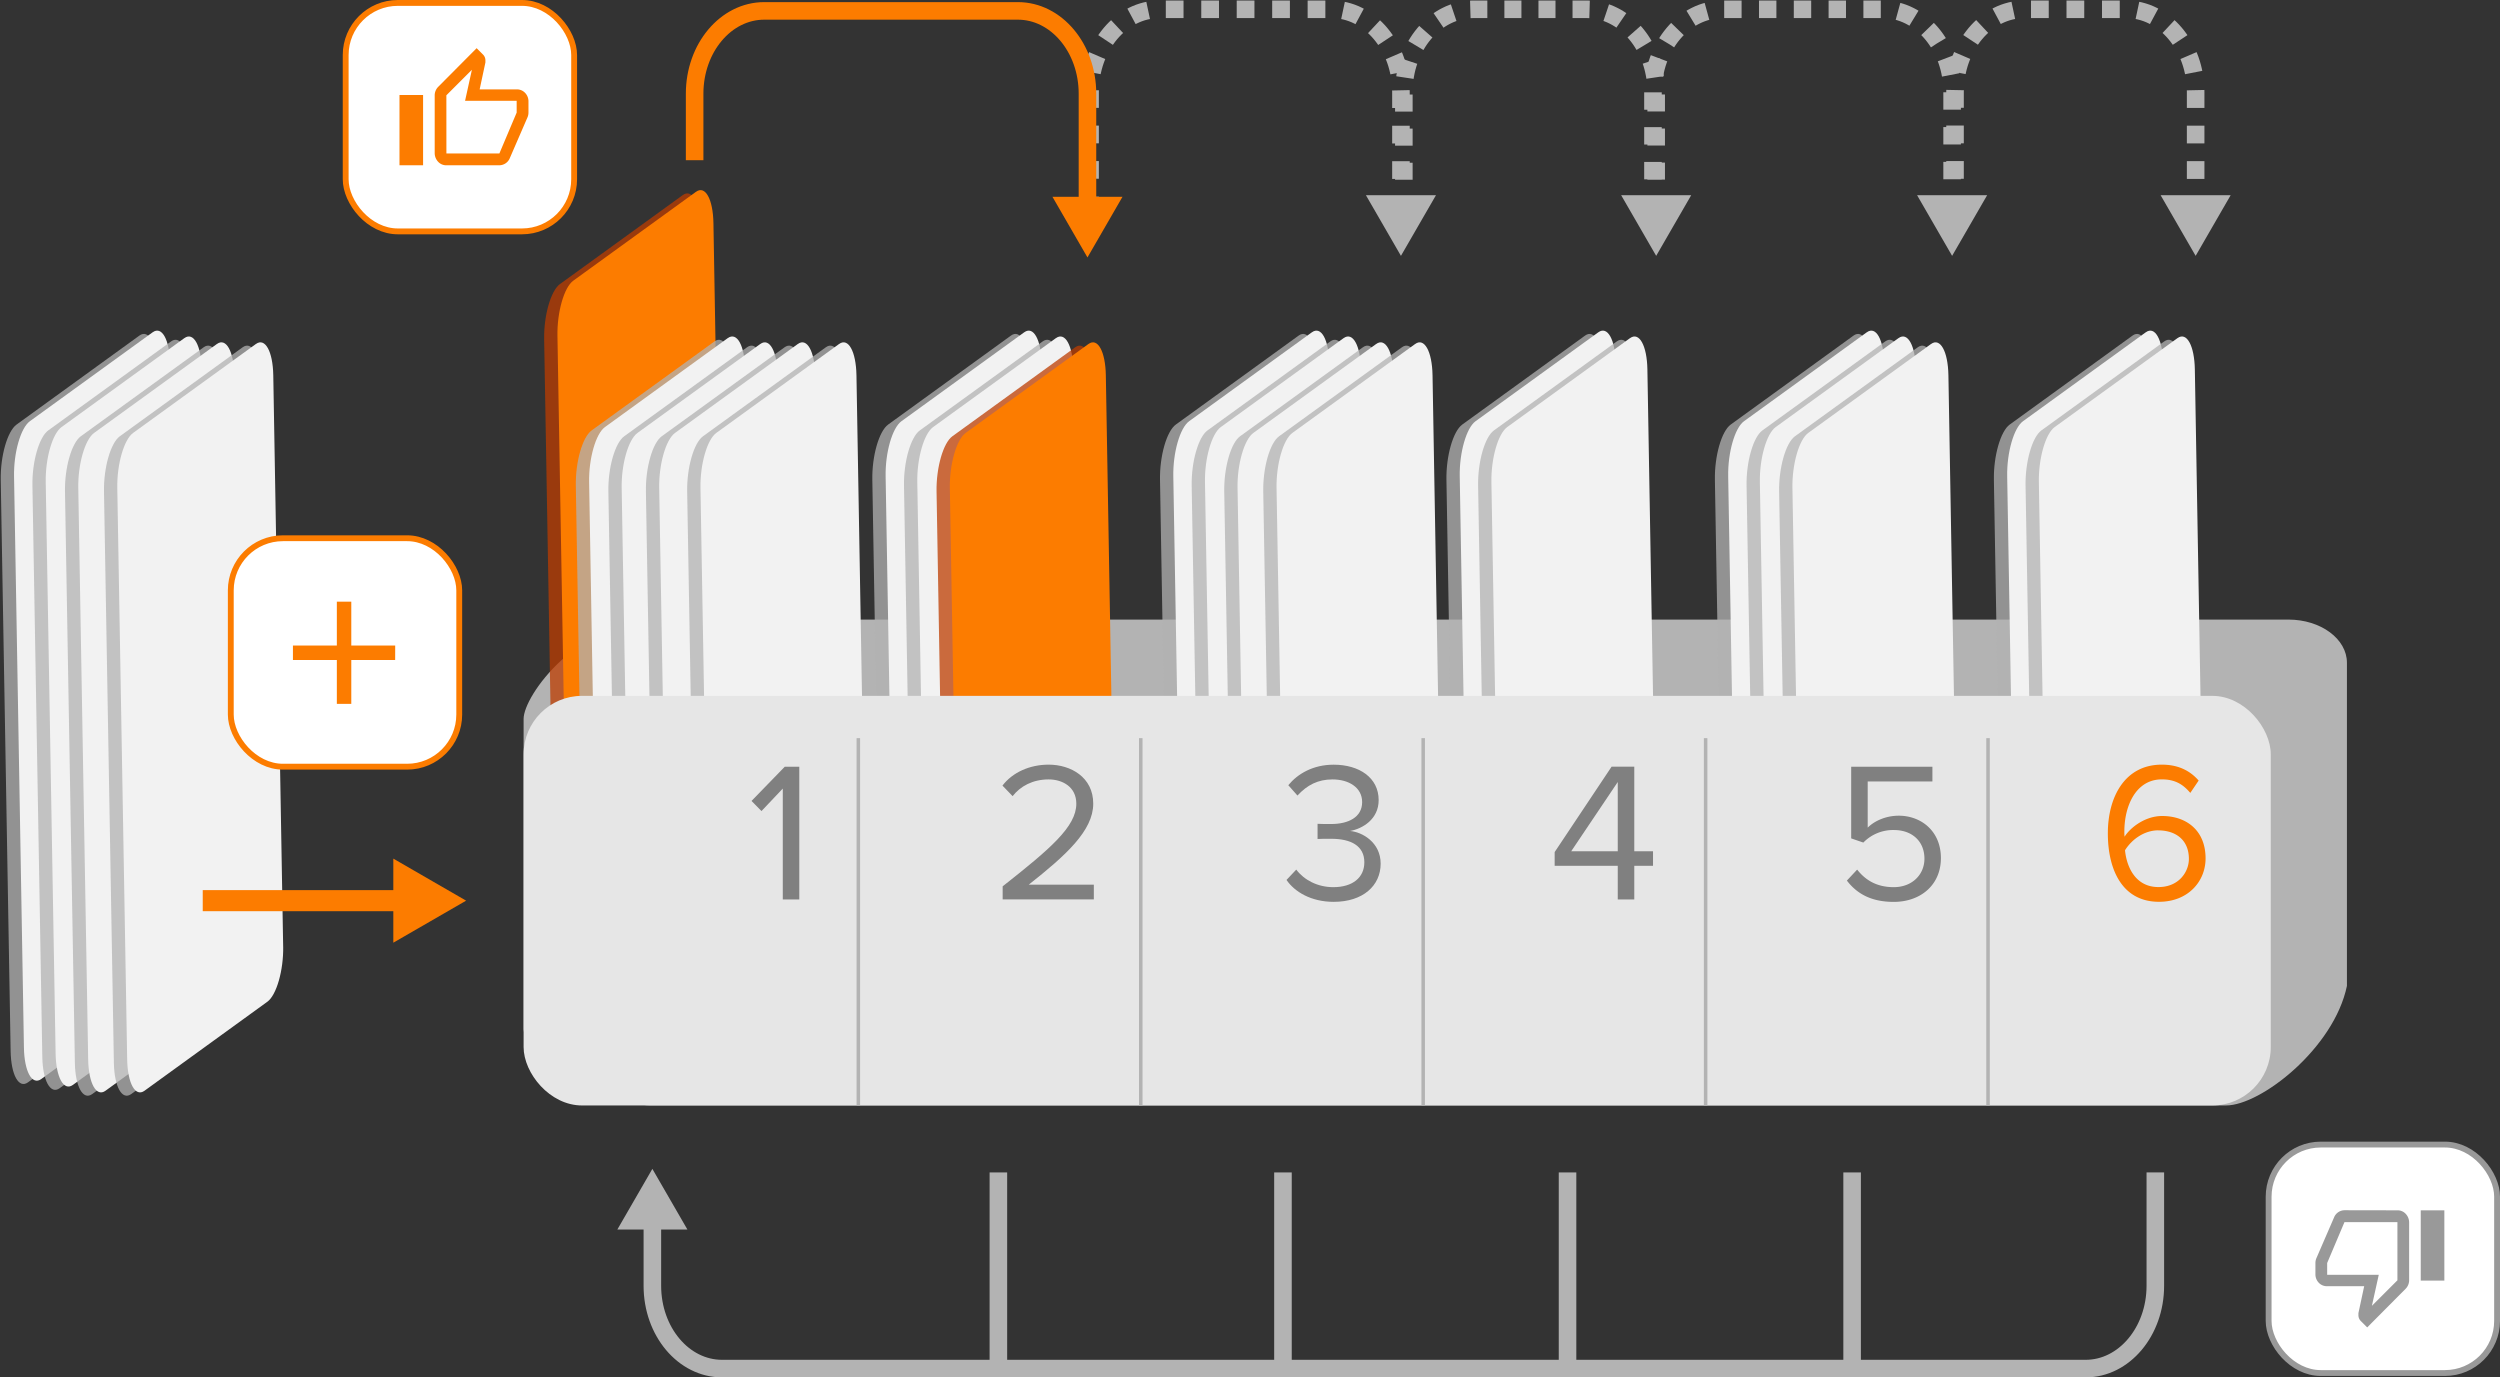 <svg xmlns="http://www.w3.org/2000/svg" xmlns:xlink="http://www.w3.org/1999/xlink" viewBox="0 0 2134.99 1176.27"><rect x="0" y="0" width="2134.99" height="1176.27" fill="#333333" stroke="none"/><defs><style>.cls-1,.cls-12,.cls-14,.cls-15,.cls-16,.cls-17,.cls-18,.cls-19,.cls-20{fill:none;}.cls-2{opacity:0.75;mix-blend-mode:multiply;}.cls-3{clip-path:url(#clip-path);}.cls-4{fill:#b2b2b2;}.cls-5{isolation:isolate;}.cls-6{clip-path:url(#clip-path-2);}.cls-7{fill:#f2f2f2;}.cls-8{fill:#bc3c00;}.cls-9{fill:#fc7c00;}.cls-10{fill:#b3b3b3;}.cls-11{fill:#e6e6e6;}.cls-12,.cls-14,.cls-15,.cls-16,.cls-17,.cls-18{stroke:#b3b3b3;}.cls-12,.cls-14,.cls-15,.cls-16,.cls-17,.cls-18,.cls-19,.cls-20,.cls-21,.cls-22{stroke-miterlimit:10;}.cls-12{stroke-width:3px;}.cls-13{fill:gray;}.cls-14,.cls-15,.cls-16,.cls-17,.cls-18,.cls-19{stroke-width:15px;}.cls-15{stroke-dasharray:15.14 15.14;}.cls-16{stroke-dasharray:14.55 14.55;}.cls-17{stroke-dasharray:14.86 14.86;}.cls-18{stroke-dasharray:15.16 15.16;}.cls-19,.cls-20,.cls-21{stroke:#fc7c00;}.cls-20{stroke-width:18px;}.cls-21,.cls-22{fill:#fff;stroke-width:5px;}.cls-22{stroke:#999;}.cls-23{fill:#999;}</style><clipPath id="clip-path"><polygon class="cls-1" points="9.72 661.12 0 99.35 133.23 2.83 142.95 564.61 9.72 661.12"/></clipPath><clipPath id="clip-path-2"><polygon class="cls-1" points="21.06 658.29 11.34 96.51 144.57 0 154.29 561.77 21.06 658.29"/></clipPath><symbol id="card1_2" data-name="card1 2" viewBox="0 0 154.29 661.12"><g class="cls-2"><g class="cls-3"><path class="cls-8" d="M119.07,13.1l-104.91,76C6.34,94.75.29,115.9.64,136.32L9.08,624.15c.35,20.42,7,32.38,14.8,26.71l104.9-76c7.83-5.67,13.88-26.81,13.53-47.23L133.87,39.81c-.35-20.42-7-32.38-14.8-26.71"/></g></g><g class="cls-5"><g class="cls-6"><path class="cls-9" d="M130.41,10.26,25.5,86.25C17.68,91.92,11.62,113.06,12,133.48l8.44,487.83c.35,20.43,7,32.38,14.8,26.72l104.9-76c7.83-5.67,13.88-26.82,13.53-47.24L145.21,37c-.35-20.42-7-32.38-14.8-26.71"/></g></g></symbol><symbol id="card1" data-name="card1" viewBox="0 0 154.29 661.12"><g class="cls-2"><g class="cls-3"><path class="cls-4" d="M119.07,13.1l-104.91,76C6.34,94.75.29,115.9.64,136.32L9.08,624.15c.35,20.42,7,32.38,14.8,26.71l104.9-76c7.83-5.67,13.88-26.81,13.53-47.23L133.87,39.81c-.35-20.42-7-32.38-14.8-26.71"/></g></g><g class="cls-5"><g class="cls-6"><path class="cls-7" d="M130.41,10.26,25.5,86.25C17.68,91.92,11.62,113.06,12,133.48l8.44,487.83c.35,20.43,7,32.38,14.8,26.72l104.9-76c7.83-5.67,13.88-26.82,13.53-47.24L145.21,37c-.35-20.42-7-32.38-14.8-26.71"/></g></g></symbol></defs><title>p6-systematic</title><g id="Ebene_2" data-name="Ebene 2"><g id="Ebene_1-2" data-name="Ebene 1"><path class="cls-10" d="M1901,944.06H555.07c-27.58,0-107.92-44.79-107.92-65.16V614c0-20.36,47.53-84.88,115-84.88H1954.33c27.58,0,49.94,16.5,49.94,36.86V842C1993.16,895.26,1930.74,944.06,1901,944.06Z"/><use width="154.29" height="661.12" transform="translate(464.06 153.47)" xlink:href="#card1_2"/><use width="154.29" height="661.12" transform="translate(491.11 278.47)" xlink:href="#card1"/><use width="154.29" height="661.12" transform="translate(518.91 283.47)" xlink:href="#card1"/><use width="154.29" height="661.12" transform="translate(550.96 283.47)" xlink:href="#card1"/><use width="154.29" height="661.12" transform="translate(586.2 283.47)" xlink:href="#card1"/><use width="154.29" height="661.12" transform="translate(744.32 273.47)" xlink:href="#card1"/><use width="154.29" height="661.12" transform="translate(771.37 278.47)" xlink:href="#card1"/><use width="154.29" height="661.12" transform="translate(799.17 283.47)" xlink:href="#card1_2"/><use width="154.29" height="661.12" transform="translate(990 273.47)" xlink:href="#card1"/><use width="154.29" height="661.12" transform="translate(1017.05 278.47)" xlink:href="#card1"/><use width="154.29" height="661.12" transform="translate(1044.86 283.47)" xlink:href="#card1"/><use width="154.29" height="661.12" transform="translate(1078.17 283.47)" xlink:href="#card1"/><use width="154.29" height="661.12" transform="translate(0 273.47)" xlink:href="#card1"/><use width="154.29" height="661.12" transform="translate(27.05 278.47)" xlink:href="#card1"/><use width="154.29" height="661.12" transform="translate(54.86 283.47)" xlink:href="#card1"/><use width="154.29" height="661.12" transform="translate(88.17 283.47)" xlink:href="#card1"/><use width="154.29" height="661.12" transform="translate(1234.61 273.47)" xlink:href="#card1"/><use width="154.29" height="661.12" transform="translate(1261.66 278.47)" xlink:href="#card1"/><use width="154.29" height="661.12" transform="translate(1463.87 273.47)" xlink:href="#card1"/><use width="154.29" height="661.12" transform="translate(1490.92 278.47)" xlink:href="#card1"/><use width="154.29" height="661.12" transform="translate(1518.73 283.47)" xlink:href="#card1"/><use width="154.29" height="661.12" transform="translate(1702.13 273.47)" xlink:href="#card1"/><use width="154.29" height="661.12" transform="translate(1729.18 278.47)" xlink:href="#card1"/><rect class="cls-11" x="447.15" y="594.26" width="1492.08" height="349.81" rx="49.94"/><line class="cls-12" x1="733.02" y1="630.37" x2="733.02" y2="944.06"/><line class="cls-12" x1="974.21" y1="630.37" x2="974.21" y2="944.06"/><line class="cls-12" x1="1215.4" y1="630.37" x2="1215.4" y2="944.06"/><line class="cls-12" x1="1456.59" y1="630.37" x2="1456.59" y2="944.06"/><line class="cls-12" x1="1697.77" y1="630.37" x2="1697.77" y2="944.06"/><path class="cls-13" d="M668.49,673.44,650.3,692.65,641.8,684l28.39-29.24H682.6V768.13H668.49Z"/><path class="cls-13" d="M856.27,756.91c40.8-32.13,62.9-51,62.9-70.55,0-14.45-11.9-20.74-23.63-20.74-13.6,0-24.14,5.78-30.77,14.28l-8.67-9C864.77,659.5,879.56,653,895.54,653c18.87,0,38.08,10.71,38.08,33.32,0,23.12-23.46,44.2-55.08,69.19h55.59v12.58H856.27Z"/><path class="cls-13" d="M1107,742.63c6.63,8.84,18.19,15,31.62,15,16.48,0,26.52-8.16,26.52-21.25,0-14.11-11.56-20.06-28.22-20.06-4.76,0-10,0-11.73.17V703.53c1.87.17,7.14.17,11.73.17,14.28,0,26.35-5.61,26.35-18.7,0-12.58-11.57-19.38-25.33-19.38-12.41,0-21.59,4.76-29.92,13.77l-7.82-8.84c8.16-9.86,21.25-17.51,38.76-17.51,21.76,0,38.41,11.05,38.41,30.26,0,16.32-13.77,24.48-24.48,26.35,10.38.85,26.18,9.69,26.18,27.88,0,18.87-15.12,32.64-40.11,32.64-19.21,0-33.32-8.5-40.29-18.7Z"/><path class="cls-13" d="M1381.56,739.4h-53.89V727.67l48.62-72.93h19.38V727h16V739.4h-16v28.73h-14.11ZM1341.78,727h39.78V667.83Z"/><path class="cls-13" d="M1586,742.63c7.48,9.52,17.34,15,31.28,15,15.47,0,26.18-10.54,26.18-24.31,0-15-10.71-24.48-26-24.48a35.54,35.54,0,0,0-26.18,10.71l-10.37-3.57v-61.2h69.36v12.58H1595v39.44c5.44-5.44,15.13-10.2,26.52-10.2,18.87,0,36,12.92,36,36.21,0,23.12-17.51,37.4-40.29,37.4-19.21,0-31.45-7-40-18.19Z"/><path class="cls-9" d="M1846.19,653c14.62,0,24.48,5.61,31.45,13.6l-7.14,10.54c-5.78-6.8-12.41-11.56-24.31-11.56-21.93,0-32,22.27-32,44.54a36.3,36.3,0,0,0,.18,4.42c4.93-7.82,17.51-17.68,32.12-17.68,20.4,0,37.06,12.07,37.06,36.21,0,19.72-15,37.06-39.78,37.06-31.61,0-43.68-27.71-43.68-58.48S1814.41,653,1846.19,653Zm-3.06,56.1c-11.21,0-22.09,7-28.38,17,1.35,14.11,8.84,31.45,28.55,31.45,17.51,0,26-13.09,26-24C1869.31,717,1857.75,709.14,1843.13,709.14Z"/><line class="cls-14" x1="1196.4" y1="175.45" x2="1196.4" y2="167.95"/><path class="cls-15" d="M1196.4,152.81V78.63c0-39-26.62-70.7-59.46-70.7H990.38c-32.84,0-59.46,31.66-59.46,70.7v81.75"/><line class="cls-14" x1="930.92" y1="167.95" x2="930.92" y2="175.45"/><polygon class="cls-10" points="1226.32 166.69 1196.4 218.5 1166.48 166.69 1226.32 166.69"/><line class="cls-14" x1="1414.37" y1="175.45" x2="1414.37" y2="167.95"/><path class="cls-16" d="M1414.37,153.4V78.63c0-39-26.63-70.7-59.47-70.7h-96.55c-32.85,0-59.47,31.66-59.47,70.7v82.05"/><line class="cls-14" x1="1198.88" y1="167.95" x2="1198.88" y2="175.45"/><polygon class="cls-10" points="1444.29 166.69 1414.37 218.5 1384.45 166.69 1444.29 166.69"/><line class="cls-14" x1="1667.1" y1="175.45" x2="1667.1" y2="167.95"/><path class="cls-17" d="M1667.1,153.09V78.63c0-39-26.62-70.7-59.47-70.7H1471.08c-32.84,0-59.46,31.66-59.46,70.7v81.89"/><line class="cls-14" x1="1411.62" y1="167.95" x2="1411.62" y2="175.45"/><polygon class="cls-10" points="1697.02 166.69 1667.1 218.5 1637.18 166.69 1697.02 166.69"/><line class="cls-14" x1="1875.07" y1="175.45" x2="1875.07" y2="167.95"/><path class="cls-18" d="M1875.07,152.79V78.63c0-39-26.63-70.7-59.47-70.7h-86.55c-32.85,0-59.47,31.66-59.47,70.7v81.74"/><line class="cls-14" x1="1669.58" y1="167.95" x2="1669.58" y2="175.45"/><polygon class="cls-10" points="1904.98 166.69 1875.07 218.5 1845.15 166.69 1904.98 166.69"/><path class="cls-19" d="M928.69,176.81V80c0-39-26.62-70.7-59.46-70.7H652.67c-32.84,0-59.46,31.65-59.46,70.7v56.82"/><polygon class="cls-9" points="958.61 168.05 928.69 219.86 898.78 168.05 958.61 168.05"/><line class="cls-20" x1="346.39" y1="769.16" x2="173.13" y2="769.16"/><polygon class="cls-9" points="335.89 733.26 398.06 769.16 335.89 805.06 335.89 733.26"/><path class="cls-14" d="M1840.64,1001.25v96.82c0,39-26.63,70.7-59.47,70.7H616.59c-32.84,0-59.47-31.66-59.47-70.7v-56.82"/><polygon class="cls-10" points="587.04 1050.01 557.12 998.2 527.21 1050.01 587.04 1050.01"/><line class="cls-14" x1="852.61" y1="1168.77" x2="852.61" y2="1001.25"/><line class="cls-14" x1="1095.64" y1="1168.77" x2="1095.64" y2="1001.25"/><line class="cls-14" x1="1338.67" y1="1168.77" x2="1338.67" y2="1001.25"/><line class="cls-14" x1="1581.7" y1="1168.77" x2="1581.7" y2="1001.25"/><rect class="cls-21" x="295.21" y="2.5" width="195.1" height="195.1" rx="44.53"/><path class="cls-9" d="M361.31,81.15v60H341.16v-60Zm19.92,60a9.36,9.36,0,0,1-7-2.93,10.86,10.86,0,0,1-3-7.15V81.15a10.41,10.41,0,0,1,3-7l32.81-33,5.4,5.39a7,7,0,0,1,2.1,5.15v1.64l-4.92,23h31.64a9.5,9.5,0,0,1,7,2.82,10.37,10.37,0,0,1,3.05,7V96.15a10.58,10.58,0,0,1-.7,3.75l-15.24,35.15a9.79,9.79,0,0,1-9.14,6.1Zm0-10.08h45.24l14.76-34.92V86.07H397.17L403,59.58l-21.8,21.8Z"/><rect class="cls-21" x="197.09" y="459.65" width="195.1" height="195.1" rx="44.53"/><path class="cls-9" d="M337.47,563.61H300v37.5H287.66v-37.5h-37.5v-12.3h37.5v-37.5H300v37.5h37.5Z"/><rect class="cls-22" x="1937.4" y="977.46" width="195.1" height="195.1" rx="44.53"/><path class="cls-23" d="M2047.39,1033.61a9.31,9.31,0,0,1,7,2.93,10.83,10.83,0,0,1,3,7.15v49.92a10.41,10.41,0,0,1-3,7l-32.81,33-5.39-5.39a7,7,0,0,1-2.11-5.16v-1.64l4.92-23h-31.64a9.55,9.55,0,0,1-7-2.81,10.41,10.41,0,0,1-3-7v-10.08a10.56,10.56,0,0,1,.71-3.75l15.23-35.16a9.77,9.77,0,0,1,9.14-6.09Zm0,10.08h-45.23l-14.77,34.92v10.08h44.06l-5.86,26.48,21.8-21.8Zm19.92,49.92v-60h20.16v60Z"/></g></g></svg>